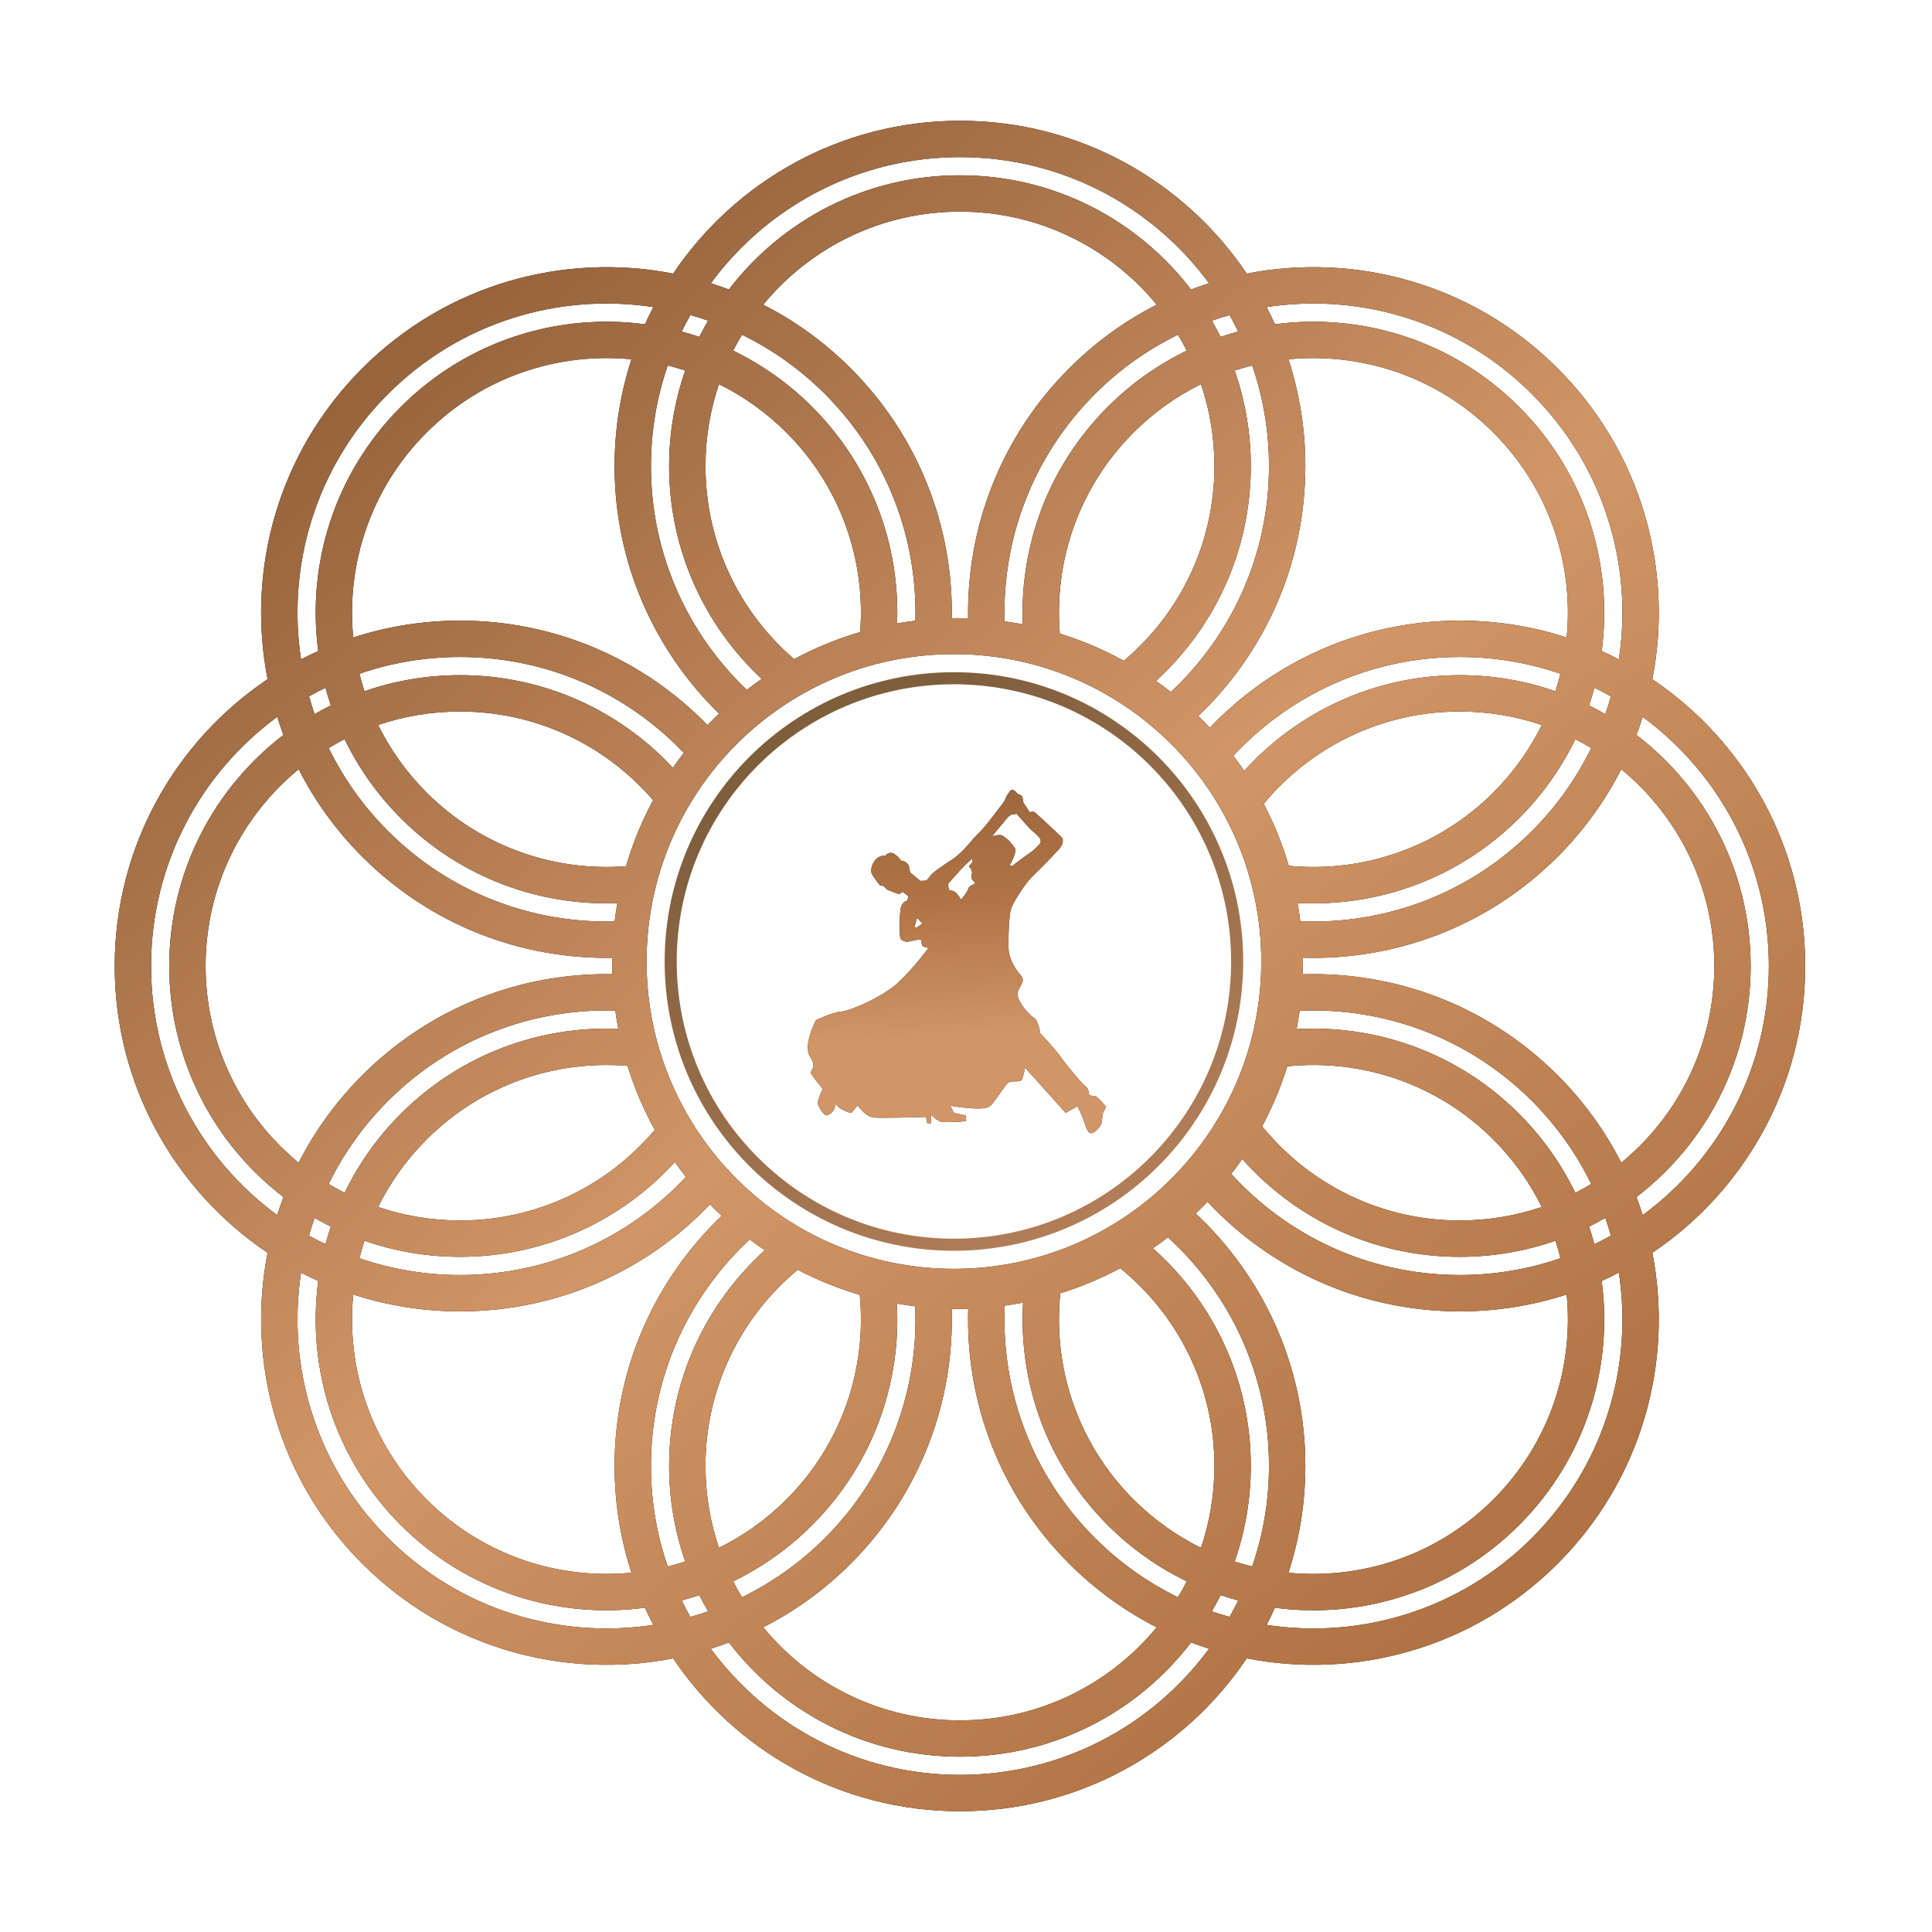 <?xml version="1.0" encoding="UTF-8"?> <svg xmlns="http://www.w3.org/2000/svg" width="160" height="160" viewBox="0 0 160 160" fill="none"><path d="M79.5 10C89.394 10 98.114 15.024 103.25 22.66C112.281 20.892 122.001 23.506 128.997 30.503C135.993 37.499 138.607 47.218 136.839 56.249C144.475 61.385 149.5 70.105 149.5 80C149.5 89.894 144.475 98.614 136.839 103.75C138.607 112.781 135.994 122.501 128.997 129.497C122.001 136.494 112.281 139.107 103.25 137.339C98.114 144.975 89.394 150 79.5 150C69.605 150 60.884 144.975 55.748 137.339C46.717 139.107 36.999 136.493 30.003 129.497C23.006 122.501 20.392 112.781 22.16 103.75C14.524 98.614 9.5 89.894 9.5 80C9.5 70.106 14.524 61.384 22.16 56.248C20.392 47.217 23.007 37.499 30.003 30.503C36.999 23.507 46.718 20.892 55.749 22.66C60.885 15.024 69.606 10 79.5 10ZM98.635 136.024C94.233 141.774 87.3 145.483 79.5 145.483C71.7 145.483 64.766 141.774 60.364 136.024C59.87 136.211 59.371 136.382 58.869 136.541C63.528 142.876 71.033 146.989 79.5 146.989C87.966 146.989 95.471 142.876 100.129 136.541C99.627 136.382 99.129 136.211 98.635 136.024ZM79.294 108.396C79.134 108.396 78.974 108.392 78.814 108.39C79.048 116.001 76.261 123.688 70.452 129.497C68.268 131.681 65.817 133.436 63.206 134.766C67.071 139.471 72.935 142.473 79.5 142.473C86.064 142.473 91.927 139.471 95.792 134.766C93.181 133.436 90.732 131.681 88.548 129.497C82.736 123.685 79.949 115.995 80.185 108.381C79.889 108.39 79.592 108.396 79.294 108.396ZM24.931 105.394C23.745 113.167 26.145 121.382 32.132 127.368C38.118 133.355 46.332 135.753 54.105 134.567C53.863 134.101 53.631 133.628 53.414 133.146C46.236 134.099 38.711 131.819 33.195 126.304C27.68 120.788 25.401 113.263 26.354 106.085C25.872 105.868 25.398 105.636 24.931 105.394ZM134.067 105.394C133.601 105.636 133.128 105.868 132.646 106.085C133.599 113.263 131.319 120.789 125.804 126.305C120.288 131.82 112.762 134.1 105.584 133.146C105.367 133.628 105.136 134.102 104.894 134.568C112.667 135.754 120.882 133.355 126.868 127.368C132.855 121.381 135.253 113.167 134.067 105.394ZM57.918 132.101C57.434 132.263 56.947 132.411 56.456 132.542C56.68 133.005 56.919 133.459 57.17 133.906C57.663 133.768 58.154 133.615 58.64 133.446C58.385 133.007 58.145 132.557 57.918 132.101ZM101.08 132.101C100.853 132.557 100.613 133.007 100.358 133.446C100.844 133.615 101.335 133.768 101.828 133.906C102.079 133.46 102.318 133.005 102.542 132.542C102.051 132.411 101.564 132.263 101.08 132.101ZM74.276 107.957C74.635 114.552 72.296 121.266 67.259 126.304C65.297 128.266 63.079 129.816 60.714 130.96C60.943 131.409 61.189 131.848 61.448 132.278C63.931 131.067 66.26 129.431 68.323 127.368C73.597 122.094 76.086 115.09 75.793 108.183C75.283 108.12 74.778 108.046 74.276 107.957ZM84.727 107.878C84.225 107.974 83.719 108.058 83.208 108.128C82.9 115.053 85.389 122.08 90.677 127.368C92.74 129.431 95.069 131.067 97.552 132.278C97.811 131.849 98.056 131.41 98.285 130.961C95.921 129.818 93.703 128.267 91.741 126.305C86.683 121.247 84.345 114.498 84.727 107.878ZM58.798 99.74C53.59 105.2 46.244 108.602 38.102 108.603C35.014 108.603 32.04 108.11 29.254 107.204C28.66 113.264 30.683 119.533 35.324 124.175C39.966 128.816 46.235 130.84 52.295 130.246C51.389 127.46 50.898 124.486 50.898 121.397C50.898 113.251 54.304 105.901 59.769 100.691C59.438 100.382 59.114 100.065 58.798 99.74ZM100 99.525C99.683 99.858 99.358 100.183 99.025 100.5C104.61 105.72 108.102 113.15 108.103 121.397C108.103 124.486 107.61 127.46 106.704 130.246C112.764 130.84 119.033 128.817 123.675 124.175C128.317 119.533 130.34 113.264 129.746 107.204C126.96 108.11 123.986 108.603 120.897 108.603C112.65 108.602 105.22 105.11 100 99.525ZM62.088 102.644C57.057 107.316 53.908 113.989 53.908 121.397C53.908 124.315 54.398 127.119 55.297 129.731C55.784 129.611 56.268 129.473 56.747 129.317C55.884 126.837 55.414 124.172 55.414 121.397C55.414 114.313 58.473 107.944 63.342 103.537C62.916 103.25 62.497 102.952 62.088 102.644ZM96.723 102.472C96.317 102.784 95.902 103.086 95.48 103.377C100.452 107.789 103.586 114.227 103.586 121.397C103.586 124.172 103.114 126.837 102.251 129.317C102.73 129.473 103.214 129.611 103.701 129.731C104.601 127.119 105.092 124.315 105.092 121.397C105.092 113.897 101.863 107.152 96.723 102.472ZM92.772 105.026C91.199 105.868 89.539 106.568 87.809 107.107C87.183 113.198 89.204 119.508 93.87 124.175C95.549 125.854 97.441 127.19 99.458 128.184C100.182 126.054 100.575 123.772 100.575 121.397C100.575 114.788 97.532 108.89 92.772 105.026ZM66.067 105.158C61.399 109.024 58.425 114.863 58.425 121.397C58.425 123.771 58.817 126.054 59.541 128.183C61.559 127.189 63.451 125.854 65.13 124.175C69.764 119.54 71.787 113.285 71.201 107.233C69.41 106.706 67.693 106.008 66.067 105.158ZM55.89 96.237C51.486 101.06 45.148 104.086 38.102 104.086C35.328 104.086 32.662 103.614 30.182 102.751C30.026 103.23 29.889 103.714 29.769 104.201C32.381 105.101 35.185 105.592 38.102 105.592C45.483 105.592 52.133 102.465 56.803 97.466C56.487 97.065 56.184 96.655 55.89 96.237ZM102.876 95.98C102.585 96.402 102.284 96.817 101.972 97.223C106.652 102.363 113.397 105.592 120.897 105.592C123.815 105.592 126.619 105.101 129.231 104.202C129.111 103.715 128.973 103.231 128.817 102.751C126.337 103.614 123.672 104.086 120.897 104.086C113.727 104.086 107.288 100.952 102.876 95.98ZM79 54.171C64.942 54.171 53.546 65.568 53.546 79.626C53.546 93.684 64.942 105.08 79 105.08C93.058 105.08 104.454 93.684 104.454 79.626C104.454 65.568 93.058 54.171 79 54.171ZM132.946 100.859C132.507 101.114 132.057 101.354 131.601 101.581C131.763 102.065 131.911 102.552 132.042 103.043C132.505 102.819 132.959 102.579 133.406 102.328C133.268 101.835 133.115 101.345 132.946 100.859ZM26.053 100.858C25.884 101.344 25.731 101.835 25.593 102.328C26.04 102.579 26.494 102.818 26.957 103.042C27.088 102.551 27.236 102.064 27.398 101.58C26.942 101.353 26.492 101.113 26.053 100.858ZM51.969 88.269C46.01 87.778 39.883 89.812 35.324 94.37C33.645 96.049 32.309 97.941 31.315 99.958C33.445 100.682 35.728 101.075 38.102 101.075C44.572 101.075 50.358 98.159 54.224 93.571C53.303 91.899 52.544 90.125 51.969 88.269ZM123.675 94.37C119.008 89.704 112.698 87.683 106.607 88.309C106.068 90.04 105.368 91.7 104.526 93.272C108.39 98.033 114.289 101.075 120.897 101.075C123.271 101.075 125.554 100.683 127.683 99.959C126.689 97.941 125.354 96.049 123.675 94.37ZM22.957 59.369C16.622 64.028 12.511 71.534 12.511 80C12.511 88.466 16.622 95.971 22.957 100.629C23.116 100.127 23.287 99.629 23.474 99.135C17.725 94.733 14.017 87.8 14.017 80C14.017 72.2 17.725 65.266 23.475 60.864C23.288 60.37 23.116 59.871 22.957 59.369ZM136.041 59.37C135.882 59.872 135.711 60.37 135.524 60.864C141.274 65.266 144.983 72.199 144.983 80C144.983 87.8 141.274 94.733 135.524 99.135C135.711 99.629 135.882 100.127 136.041 100.629C142.376 95.971 146.489 88.466 146.489 80C146.489 71.533 142.376 64.028 136.041 59.37ZM126.868 91.177C121.58 85.889 114.553 83.4 107.628 83.708C107.558 84.219 107.474 84.725 107.378 85.227C113.998 84.845 120.746 87.183 125.804 92.241C127.766 94.203 129.316 96.421 130.46 98.785C130.909 98.556 131.349 98.311 131.778 98.052C130.567 95.569 128.931 93.24 126.868 91.177ZM50.957 83.693C44.167 83.5 37.315 85.994 32.132 91.177C30.069 93.24 28.432 95.569 27.221 98.052C27.65 98.311 28.09 98.555 28.538 98.784C29.681 96.42 31.233 94.203 33.195 92.241C38.147 87.289 44.72 84.944 51.206 85.206C51.11 84.706 51.026 84.202 50.957 83.693ZM24.733 63.706C20.028 67.571 17.027 73.435 17.027 80C17.027 86.564 20.029 92.427 24.733 96.292C26.063 93.681 27.819 91.232 30.003 89.048C35.71 83.341 43.228 80.551 50.707 80.676C50.698 80.383 50.692 80.089 50.692 79.794C50.692 79.637 50.696 79.48 50.698 79.323C43.222 79.446 35.708 76.657 30.003 70.952C27.819 68.768 26.063 66.317 24.733 63.706ZM134.267 63.707C132.937 66.318 131.181 68.768 128.997 70.952C123.188 76.761 115.501 79.548 107.89 79.314C107.892 79.474 107.896 79.634 107.896 79.794C107.896 80.092 107.89 80.39 107.881 80.686C115.495 80.449 123.185 83.236 128.997 89.048C131.181 91.232 132.937 93.681 134.267 96.292C138.971 92.427 141.973 86.564 141.973 80C141.973 73.436 138.972 67.572 134.267 63.707ZM28.538 61.214C28.089 61.443 27.65 61.689 27.221 61.948C28.432 64.431 30.069 66.76 32.132 68.823C37.301 73.992 44.131 76.485 50.903 76.307C50.965 75.798 51.04 75.294 51.128 74.794C44.667 75.035 38.128 72.691 33.195 67.759C31.233 65.796 29.682 63.579 28.538 61.214ZM130.461 61.215C129.317 63.579 127.767 65.797 125.805 67.759C120.767 72.797 114.052 75.135 107.457 74.776C107.546 75.278 107.62 75.783 107.683 76.293C114.59 76.586 121.594 74.097 126.868 68.823C128.931 66.76 130.567 64.431 131.778 61.948C131.349 61.689 130.91 61.444 130.461 61.215ZM38.102 58.925C35.728 58.925 33.445 59.317 31.315 60.041C32.309 62.059 33.646 63.951 35.325 65.63C39.852 70.156 45.925 72.191 51.844 71.738C52.405 69.824 53.159 67.993 54.087 66.268C50.222 61.773 44.495 58.925 38.102 58.925ZM120.897 58.925C114.363 58.925 108.524 61.899 104.658 66.567C105.508 68.193 106.206 69.91 106.733 71.701C112.785 72.287 119.04 70.264 123.675 65.63C125.354 63.951 126.69 62.059 127.684 60.041C125.554 59.317 123.272 58.925 120.897 58.925ZM120.897 54.408C113.489 54.408 106.817 57.557 102.144 62.588C102.452 62.997 102.75 63.416 103.037 63.842C107.444 58.973 113.813 55.914 120.897 55.914C123.672 55.914 126.337 56.385 128.817 57.248C128.973 56.769 129.111 56.284 129.231 55.797C126.619 54.898 123.815 54.408 120.897 54.408ZM38.102 54.408C35.185 54.408 32.381 54.898 29.769 55.797C29.889 56.284 30.026 56.768 30.182 57.247C32.662 56.384 35.328 55.914 38.102 55.914C45.061 55.914 51.331 58.866 55.727 63.585C56.017 63.164 56.318 62.752 56.629 62.348C51.968 57.457 45.392 54.408 38.102 54.408ZM123.675 35.825C119.033 31.183 112.765 29.16 106.704 29.754C107.61 32.54 108.103 35.514 108.103 38.602C108.102 46.743 104.699 54.089 99.24 59.298C99.565 59.614 99.882 59.938 100.191 60.269C105.401 54.804 112.752 51.398 120.897 51.398C123.986 51.398 126.96 51.889 129.746 52.795C130.34 46.735 128.316 40.467 123.675 35.825ZM52.295 29.754C46.235 29.16 39.967 31.183 35.325 35.824C30.684 40.466 28.659 46.735 29.253 52.795C32.04 51.889 35.014 51.398 38.102 51.398C46.14 51.398 53.403 54.714 58.599 60.052C58.909 59.727 59.227 59.409 59.552 59.099C54.214 53.903 50.898 46.64 50.898 38.602C50.898 35.514 51.389 32.54 52.295 29.754ZM26.957 56.956C26.494 57.18 26.04 57.419 25.593 57.67C25.731 58.163 25.884 58.654 26.053 59.14C26.492 58.885 26.942 58.645 27.398 58.418C27.236 57.934 27.088 57.447 26.957 56.956ZM132.042 56.956C131.911 57.447 131.763 57.934 131.601 58.418C132.057 58.645 132.507 58.885 132.946 59.14C133.115 58.654 133.268 58.164 133.406 57.671C132.959 57.42 132.505 57.18 132.042 56.956ZM103.702 30.269C103.215 30.389 102.73 30.526 102.251 30.682C103.114 33.162 103.586 35.828 103.586 38.602C103.586 45.648 100.56 51.986 95.737 56.39C96.155 56.684 96.565 56.987 96.966 57.303C101.965 52.633 105.092 45.983 105.092 38.602C105.092 35.685 104.602 32.881 103.702 30.269ZM55.297 30.269C54.398 32.881 53.908 35.685 53.908 38.602C53.908 45.892 56.957 52.468 61.848 57.129C62.252 56.818 62.664 56.517 63.085 56.227C58.366 51.831 55.414 45.561 55.414 38.602C55.414 35.828 55.885 33.162 56.748 30.682C56.269 30.526 55.784 30.389 55.297 30.269ZM99.459 31.815C97.441 32.809 95.549 34.146 93.87 35.825C89.312 40.384 87.279 46.511 87.77 52.469C89.625 53.044 91.399 53.803 93.071 54.724C97.659 50.858 100.575 45.072 100.575 38.602C100.575 36.228 100.183 33.945 99.459 31.815ZM54.105 25.431C46.332 24.245 38.118 26.645 32.132 32.632C26.145 38.618 23.745 46.832 24.931 54.605C25.398 54.363 25.872 54.131 26.354 53.914C25.401 46.736 27.68 39.211 33.195 33.695C38.711 28.18 46.236 25.901 53.414 26.854C53.631 26.372 53.863 25.898 54.105 25.431ZM126.868 32.632C120.882 26.645 112.667 24.245 104.894 25.431C105.136 25.898 105.368 26.372 105.585 26.854C112.763 25.901 120.289 28.18 125.805 33.695C131.32 39.211 133.599 46.737 132.646 53.915C133.128 54.132 133.602 54.363 134.068 54.605C135.254 46.832 132.855 38.618 126.868 32.632ZM59.541 31.815C58.817 33.945 58.425 36.228 58.425 38.602C58.425 44.996 61.273 50.722 65.768 54.587C67.492 53.66 69.323 52.905 71.237 52.344C71.691 46.425 69.657 40.351 65.13 35.824C63.451 34.145 61.559 32.809 59.541 31.815ZM97.552 27.721C95.069 28.932 92.74 30.569 90.677 32.632C85.494 37.815 83.001 44.667 83.193 51.457C83.702 51.526 84.206 51.61 84.706 51.706C84.444 45.22 86.789 38.647 91.741 33.695C93.703 31.733 95.921 30.182 98.285 29.038C98.056 28.589 97.811 28.15 97.552 27.721ZM61.448 27.721C61.189 28.15 60.944 28.589 60.715 29.038C63.08 30.182 65.297 31.733 67.259 33.695C72.191 38.628 74.534 45.167 74.294 51.628C74.794 51.54 75.298 51.465 75.807 51.403C75.985 44.631 73.492 37.801 68.323 32.632C66.26 30.569 63.931 28.932 61.448 27.721ZM79.5 17.527C72.935 17.527 67.071 20.528 63.206 25.233C65.817 26.563 68.268 28.319 70.452 30.503C76.157 36.208 78.946 43.722 78.823 51.198C78.98 51.196 79.137 51.192 79.294 51.192C79.589 51.192 79.883 51.198 80.176 51.207C80.051 43.728 82.841 36.21 88.548 30.503C90.732 28.319 93.182 26.563 95.793 25.233C91.928 20.528 86.064 17.527 79.5 17.527ZM57.171 26.093C56.92 26.54 56.68 26.994 56.456 27.457C56.947 27.588 57.434 27.736 57.918 27.898C58.145 27.441 58.386 26.992 58.641 26.552C58.155 26.383 57.664 26.231 57.171 26.093ZM101.828 26.093C101.335 26.231 100.845 26.384 100.359 26.553C100.614 26.992 100.854 27.442 101.081 27.898C101.565 27.736 102.052 27.588 102.543 27.457C102.319 26.994 102.079 26.54 101.828 26.093ZM79.5 13.011C71.034 13.011 63.529 17.122 58.87 23.457C59.372 23.616 59.87 23.787 60.364 23.974C64.766 18.224 71.7 14.517 79.5 14.517C87.3 14.517 94.233 18.225 98.635 23.975C99.129 23.788 99.627 23.616 100.129 23.458C95.471 17.123 87.966 13.011 79.5 13.011Z" fill="black"></path><path d="M79.5 10C89.394 10 98.114 15.024 103.25 22.66C112.281 20.892 122.001 23.506 128.997 30.503C135.993 37.499 138.607 47.218 136.839 56.249C144.475 61.385 149.5 70.105 149.5 80C149.5 89.894 144.475 98.614 136.839 103.75C138.607 112.781 135.994 122.501 128.997 129.497C122.001 136.494 112.281 139.107 103.25 137.339C98.114 144.975 89.394 150 79.5 150C69.605 150 60.884 144.975 55.748 137.339C46.717 139.107 36.999 136.493 30.003 129.497C23.006 122.501 20.392 112.781 22.16 103.75C14.524 98.614 9.5 89.894 9.5 80C9.5 70.106 14.524 61.384 22.16 56.248C20.392 47.217 23.007 37.499 30.003 30.503C36.999 23.507 46.718 20.892 55.749 22.66C60.885 15.024 69.606 10 79.5 10ZM98.635 136.024C94.233 141.774 87.3 145.483 79.5 145.483C71.7 145.483 64.766 141.774 60.364 136.024C59.87 136.211 59.371 136.382 58.869 136.541C63.528 142.876 71.033 146.989 79.5 146.989C87.966 146.989 95.471 142.876 100.129 136.541C99.627 136.382 99.129 136.211 98.635 136.024ZM79.294 108.396C79.134 108.396 78.974 108.392 78.814 108.39C79.048 116.001 76.261 123.688 70.452 129.497C68.268 131.681 65.817 133.436 63.206 134.766C67.071 139.471 72.935 142.473 79.5 142.473C86.064 142.473 91.927 139.471 95.792 134.766C93.181 133.436 90.732 131.681 88.548 129.497C82.736 123.685 79.949 115.995 80.185 108.381C79.889 108.39 79.592 108.396 79.294 108.396ZM24.931 105.394C23.745 113.167 26.145 121.382 32.132 127.368C38.118 133.355 46.332 135.753 54.105 134.567C53.863 134.101 53.631 133.628 53.414 133.146C46.236 134.099 38.711 131.819 33.195 126.304C27.68 120.788 25.401 113.263 26.354 106.085C25.872 105.868 25.398 105.636 24.931 105.394ZM134.067 105.394C133.601 105.636 133.128 105.868 132.646 106.085C133.599 113.263 131.319 120.789 125.804 126.305C120.288 131.82 112.762 134.1 105.584 133.146C105.367 133.628 105.136 134.102 104.894 134.568C112.667 135.754 120.882 133.355 126.868 127.368C132.855 121.381 135.253 113.167 134.067 105.394ZM57.918 132.101C57.434 132.263 56.947 132.411 56.456 132.542C56.68 133.005 56.919 133.459 57.17 133.906C57.663 133.768 58.154 133.615 58.64 133.446C58.385 133.007 58.145 132.557 57.918 132.101ZM101.08 132.101C100.853 132.557 100.613 133.007 100.358 133.446C100.844 133.615 101.335 133.768 101.828 133.906C102.079 133.46 102.318 133.005 102.542 132.542C102.051 132.411 101.564 132.263 101.08 132.101ZM74.276 107.957C74.635 114.552 72.296 121.266 67.259 126.304C65.297 128.266 63.079 129.816 60.714 130.96C60.943 131.409 61.189 131.848 61.448 132.278C63.931 131.067 66.26 129.431 68.323 127.368C73.597 122.094 76.086 115.09 75.793 108.183C75.283 108.12 74.778 108.046 74.276 107.957ZM84.727 107.878C84.225 107.974 83.719 108.058 83.208 108.128C82.9 115.053 85.389 122.08 90.677 127.368C92.74 129.431 95.069 131.067 97.552 132.278C97.811 131.849 98.056 131.41 98.285 130.961C95.921 129.818 93.703 128.267 91.741 126.305C86.683 121.247 84.345 114.498 84.727 107.878ZM58.798 99.74C53.59 105.2 46.244 108.602 38.102 108.603C35.014 108.603 32.04 108.11 29.254 107.204C28.66 113.264 30.683 119.533 35.324 124.175C39.966 128.816 46.235 130.84 52.295 130.246C51.389 127.46 50.898 124.486 50.898 121.397C50.898 113.251 54.304 105.901 59.769 100.691C59.438 100.382 59.114 100.065 58.798 99.74ZM100 99.525C99.683 99.858 99.358 100.183 99.025 100.5C104.61 105.72 108.102 113.15 108.103 121.397C108.103 124.486 107.61 127.46 106.704 130.246C112.764 130.84 119.033 128.817 123.675 124.175C128.317 119.533 130.34 113.264 129.746 107.204C126.96 108.11 123.986 108.603 120.897 108.603C112.65 108.602 105.22 105.11 100 99.525ZM62.088 102.644C57.057 107.316 53.908 113.989 53.908 121.397C53.908 124.315 54.398 127.119 55.297 129.731C55.784 129.611 56.268 129.473 56.747 129.317C55.884 126.837 55.414 124.172 55.414 121.397C55.414 114.313 58.473 107.944 63.342 103.537C62.916 103.25 62.497 102.952 62.088 102.644ZM96.723 102.472C96.317 102.784 95.902 103.086 95.48 103.377C100.452 107.789 103.586 114.227 103.586 121.397C103.586 124.172 103.114 126.837 102.251 129.317C102.73 129.473 103.214 129.611 103.701 129.731C104.601 127.119 105.092 124.315 105.092 121.397C105.092 113.897 101.863 107.152 96.723 102.472ZM92.772 105.026C91.199 105.868 89.539 106.568 87.809 107.107C87.183 113.198 89.204 119.508 93.87 124.175C95.549 125.854 97.441 127.19 99.458 128.184C100.182 126.054 100.575 123.772 100.575 121.397C100.575 114.788 97.532 108.89 92.772 105.026ZM66.067 105.158C61.399 109.024 58.425 114.863 58.425 121.397C58.425 123.771 58.817 126.054 59.541 128.183C61.559 127.189 63.451 125.854 65.13 124.175C69.764 119.54 71.787 113.285 71.201 107.233C69.41 106.706 67.693 106.008 66.067 105.158ZM55.89 96.237C51.486 101.06 45.148 104.086 38.102 104.086C35.328 104.086 32.662 103.614 30.182 102.751C30.026 103.23 29.889 103.714 29.769 104.201C32.381 105.101 35.185 105.592 38.102 105.592C45.483 105.592 52.133 102.465 56.803 97.466C56.487 97.065 56.184 96.655 55.89 96.237ZM102.876 95.98C102.585 96.402 102.284 96.817 101.972 97.223C106.652 102.363 113.397 105.592 120.897 105.592C123.815 105.592 126.619 105.101 129.231 104.202C129.111 103.715 128.973 103.231 128.817 102.751C126.337 103.614 123.672 104.086 120.897 104.086C113.727 104.086 107.288 100.952 102.876 95.98ZM79 54.171C64.942 54.171 53.546 65.568 53.546 79.626C53.546 93.684 64.942 105.08 79 105.08C93.058 105.08 104.454 93.684 104.454 79.626C104.454 65.568 93.058 54.171 79 54.171ZM132.946 100.859C132.507 101.114 132.057 101.354 131.601 101.581C131.763 102.065 131.911 102.552 132.042 103.043C132.505 102.819 132.959 102.579 133.406 102.328C133.268 101.835 133.115 101.345 132.946 100.859ZM26.053 100.858C25.884 101.344 25.731 101.835 25.593 102.328C26.04 102.579 26.494 102.818 26.957 103.042C27.088 102.551 27.236 102.064 27.398 101.58C26.942 101.353 26.492 101.113 26.053 100.858ZM51.969 88.269C46.01 87.778 39.883 89.812 35.324 94.37C33.645 96.049 32.309 97.941 31.315 99.958C33.445 100.682 35.728 101.075 38.102 101.075C44.572 101.075 50.358 98.159 54.224 93.571C53.303 91.899 52.544 90.125 51.969 88.269ZM123.675 94.37C119.008 89.704 112.698 87.683 106.607 88.309C106.068 90.04 105.368 91.7 104.526 93.272C108.39 98.033 114.289 101.075 120.897 101.075C123.271 101.075 125.554 100.683 127.683 99.959C126.689 97.941 125.354 96.049 123.675 94.37ZM22.957 59.369C16.622 64.028 12.511 71.534 12.511 80C12.511 88.466 16.622 95.971 22.957 100.629C23.116 100.127 23.287 99.629 23.474 99.135C17.725 94.733 14.017 87.8 14.017 80C14.017 72.2 17.725 65.266 23.475 60.864C23.288 60.37 23.116 59.871 22.957 59.369ZM136.041 59.37C135.882 59.872 135.711 60.37 135.524 60.864C141.274 65.266 144.983 72.199 144.983 80C144.983 87.8 141.274 94.733 135.524 99.135C135.711 99.629 135.882 100.127 136.041 100.629C142.376 95.971 146.489 88.466 146.489 80C146.489 71.533 142.376 64.028 136.041 59.37ZM126.868 91.177C121.58 85.889 114.553 83.4 107.628 83.708C107.558 84.219 107.474 84.725 107.378 85.227C113.998 84.845 120.746 87.183 125.804 92.241C127.766 94.203 129.316 96.421 130.46 98.785C130.909 98.556 131.349 98.311 131.778 98.052C130.567 95.569 128.931 93.24 126.868 91.177ZM50.957 83.693C44.167 83.5 37.315 85.994 32.132 91.177C30.069 93.24 28.432 95.569 27.221 98.052C27.65 98.311 28.09 98.555 28.538 98.784C29.681 96.42 31.233 94.203 33.195 92.241C38.147 87.289 44.72 84.944 51.206 85.206C51.11 84.706 51.026 84.202 50.957 83.693ZM24.733 63.706C20.028 67.571 17.027 73.435 17.027 80C17.027 86.564 20.029 92.427 24.733 96.292C26.063 93.681 27.819 91.232 30.003 89.048C35.71 83.341 43.228 80.551 50.707 80.676C50.698 80.383 50.692 80.089 50.692 79.794C50.692 79.637 50.696 79.48 50.698 79.323C43.222 79.446 35.708 76.657 30.003 70.952C27.819 68.768 26.063 66.317 24.733 63.706ZM134.267 63.707C132.937 66.318 131.181 68.768 128.997 70.952C123.188 76.761 115.501 79.548 107.89 79.314C107.892 79.474 107.896 79.634 107.896 79.794C107.896 80.092 107.89 80.39 107.881 80.686C115.495 80.449 123.185 83.236 128.997 89.048C131.181 91.232 132.937 93.681 134.267 96.292C138.971 92.427 141.973 86.564 141.973 80C141.973 73.436 138.972 67.572 134.267 63.707ZM28.538 61.214C28.089 61.443 27.65 61.689 27.221 61.948C28.432 64.431 30.069 66.76 32.132 68.823C37.301 73.992 44.131 76.485 50.903 76.307C50.965 75.798 51.04 75.294 51.128 74.794C44.667 75.035 38.128 72.691 33.195 67.759C31.233 65.796 29.682 63.579 28.538 61.214ZM130.461 61.215C129.317 63.579 127.767 65.797 125.805 67.759C120.767 72.797 114.052 75.135 107.457 74.776C107.546 75.278 107.62 75.783 107.683 76.293C114.59 76.586 121.594 74.097 126.868 68.823C128.931 66.76 130.567 64.431 131.778 61.948C131.349 61.689 130.91 61.444 130.461 61.215ZM38.102 58.925C35.728 58.925 33.445 59.317 31.315 60.041C32.309 62.059 33.646 63.951 35.325 65.63C39.852 70.156 45.925 72.191 51.844 71.738C52.405 69.824 53.159 67.993 54.087 66.268C50.222 61.773 44.495 58.925 38.102 58.925ZM120.897 58.925C114.363 58.925 108.524 61.899 104.658 66.567C105.508 68.193 106.206 69.91 106.733 71.701C112.785 72.287 119.04 70.264 123.675 65.63C125.354 63.951 126.69 62.059 127.684 60.041C125.554 59.317 123.272 58.925 120.897 58.925ZM120.897 54.408C113.489 54.408 106.817 57.557 102.144 62.588C102.452 62.997 102.75 63.416 103.037 63.842C107.444 58.973 113.813 55.914 120.897 55.914C123.672 55.914 126.337 56.385 128.817 57.248C128.973 56.769 129.111 56.284 129.231 55.797C126.619 54.898 123.815 54.408 120.897 54.408ZM38.102 54.408C35.185 54.408 32.381 54.898 29.769 55.797C29.889 56.284 30.026 56.768 30.182 57.247C32.662 56.384 35.328 55.914 38.102 55.914C45.061 55.914 51.331 58.866 55.727 63.585C56.017 63.164 56.318 62.752 56.629 62.348C51.968 57.457 45.392 54.408 38.102 54.408ZM123.675 35.825C119.033 31.183 112.765 29.16 106.704 29.754C107.61 32.54 108.103 35.514 108.103 38.602C108.102 46.743 104.699 54.089 99.24 59.298C99.565 59.614 99.882 59.938 100.191 60.269C105.401 54.804 112.752 51.398 120.897 51.398C123.986 51.398 126.96 51.889 129.746 52.795C130.34 46.735 128.316 40.467 123.675 35.825ZM52.295 29.754C46.235 29.16 39.967 31.183 35.325 35.824C30.684 40.466 28.659 46.735 29.253 52.795C32.04 51.889 35.014 51.398 38.102 51.398C46.14 51.398 53.403 54.714 58.599 60.052C58.909 59.727 59.227 59.409 59.552 59.099C54.214 53.903 50.898 46.64 50.898 38.602C50.898 35.514 51.389 32.54 52.295 29.754ZM26.957 56.956C26.494 57.18 26.04 57.419 25.593 57.67C25.731 58.163 25.884 58.654 26.053 59.14C26.492 58.885 26.942 58.645 27.398 58.418C27.236 57.934 27.088 57.447 26.957 56.956ZM132.042 56.956C131.911 57.447 131.763 57.934 131.601 58.418C132.057 58.645 132.507 58.885 132.946 59.14C133.115 58.654 133.268 58.164 133.406 57.671C132.959 57.42 132.505 57.18 132.042 56.956ZM103.702 30.269C103.215 30.389 102.73 30.526 102.251 30.682C103.114 33.162 103.586 35.828 103.586 38.602C103.586 45.648 100.56 51.986 95.737 56.39C96.155 56.684 96.565 56.987 96.966 57.303C101.965 52.633 105.092 45.983 105.092 38.602C105.092 35.685 104.602 32.881 103.702 30.269ZM55.297 30.269C54.398 32.881 53.908 35.685 53.908 38.602C53.908 45.892 56.957 52.468 61.848 57.129C62.252 56.818 62.664 56.517 63.085 56.227C58.366 51.831 55.414 45.561 55.414 38.602C55.414 35.828 55.885 33.162 56.748 30.682C56.269 30.526 55.784 30.389 55.297 30.269ZM99.459 31.815C97.441 32.809 95.549 34.146 93.87 35.825C89.312 40.384 87.279 46.511 87.77 52.469C89.625 53.044 91.399 53.803 93.071 54.724C97.659 50.858 100.575 45.072 100.575 38.602C100.575 36.228 100.183 33.945 99.459 31.815ZM54.105 25.431C46.332 24.245 38.118 26.645 32.132 32.632C26.145 38.618 23.745 46.832 24.931 54.605C25.398 54.363 25.872 54.131 26.354 53.914C25.401 46.736 27.68 39.211 33.195 33.695C38.711 28.18 46.236 25.901 53.414 26.854C53.631 26.372 53.863 25.898 54.105 25.431ZM126.868 32.632C120.882 26.645 112.667 24.245 104.894 25.431C105.136 25.898 105.368 26.372 105.585 26.854C112.763 25.901 120.289 28.18 125.805 33.695C131.32 39.211 133.599 46.737 132.646 53.915C133.128 54.132 133.602 54.363 134.068 54.605C135.254 46.832 132.855 38.618 126.868 32.632ZM59.541 31.815C58.817 33.945 58.425 36.228 58.425 38.602C58.425 44.996 61.273 50.722 65.768 54.587C67.492 53.66 69.323 52.905 71.237 52.344C71.691 46.425 69.657 40.351 65.13 35.824C63.451 34.145 61.559 32.809 59.541 31.815ZM97.552 27.721C95.069 28.932 92.74 30.569 90.677 32.632C85.494 37.815 83.001 44.667 83.193 51.457C83.702 51.526 84.206 51.61 84.706 51.706C84.444 45.22 86.789 38.647 91.741 33.695C93.703 31.733 95.921 30.182 98.285 29.038C98.056 28.589 97.811 28.15 97.552 27.721ZM61.448 27.721C61.189 28.15 60.944 28.589 60.715 29.038C63.08 30.182 65.297 31.733 67.259 33.695C72.191 38.628 74.534 45.167 74.294 51.628C74.794 51.54 75.298 51.465 75.807 51.403C75.985 44.631 73.492 37.801 68.323 32.632C66.26 30.569 63.931 28.932 61.448 27.721ZM79.5 17.527C72.935 17.527 67.071 20.528 63.206 25.233C65.817 26.563 68.268 28.319 70.452 30.503C76.157 36.208 78.946 43.722 78.823 51.198C78.98 51.196 79.137 51.192 79.294 51.192C79.589 51.192 79.883 51.198 80.176 51.207C80.051 43.728 82.841 36.21 88.548 30.503C90.732 28.319 93.182 26.563 95.793 25.233C91.928 20.528 86.064 17.527 79.5 17.527ZM57.171 26.093C56.92 26.54 56.68 26.994 56.456 27.457C56.947 27.588 57.434 27.736 57.918 27.898C58.145 27.441 58.386 26.992 58.641 26.552C58.155 26.383 57.664 26.231 57.171 26.093ZM101.828 26.093C101.335 26.231 100.845 26.384 100.359 26.553C100.614 26.992 100.854 27.442 101.081 27.898C101.565 27.736 102.052 27.588 102.543 27.457C102.319 26.994 102.079 26.54 101.828 26.093ZM79.5 13.011C71.034 13.011 63.529 17.122 58.87 23.457C59.372 23.616 59.87 23.787 60.364 23.974C64.766 18.224 71.7 14.517 79.5 14.517C87.3 14.517 94.233 18.225 98.635 23.975C99.129 23.788 99.627 23.616 100.129 23.458C95.471 17.123 87.966 13.011 79.5 13.011Z" fill="url(#paint0_linear_185_119)"></path><circle cx="79" cy="79.626" r="23.457" stroke="url(#paint1_linear_185_119)"></circle><g clip-path="url(#clip0_185_119)"><path d="M90.704 90.789C90.515 90.756 90.2 90.709 90.2 90.709C90.2 90.709 90.196 90.184 89.917 89.989C89.637 89.793 88.379 88.28 87.843 87.529C87.308 86.779 86.147 85.576 86.147 85.576C86.147 85.576 86.014 84.534 85.629 84.3C85.243 84.067 84.341 83.041 84.27 82.414C84.198 81.788 85.03 81.349 84.545 80.784C84.06 80.219 83.565 79.447 83.522 78.546C83.478 77.645 83.575 75.772 83.718 75.282C83.861 74.792 84.943 73.102 85.461 72.615C85.978 72.127 87.683 70.406 87.857 70.125C88.03 69.844 88.057 69.548 87.967 69.406C87.877 69.264 85.656 67.189 85.595 67.213C85.534 67.238 85.263 67.251 85.263 67.251C85.263 67.251 85.006 66.821 84.755 66.495C84.744 66.185 84.641 65.92 84.596 65.887C84.527 65.836 84.298 65.794 84.198 65.664C84.099 65.535 83.944 65.393 83.811 65.4C83.677 65.407 83.331 65.963 83.307 66.046C83.284 66.128 83.175 66.349 83.175 66.349C83.175 66.349 81.608 68.49 81.121 68.92C80.634 69.348 79.834 70.521 78.915 71.134C77.995 71.746 77.244 72.255 77.057 72.521C76.869 72.787 76.716 72.929 76.716 72.929L76.222 72.953L75.372 72.252L75.3 71.864C75.3 71.864 75.259 71.556 75.011 71.405C74.762 71.255 74.672 71.327 74.672 71.327C74.672 71.327 74.143 70.597 73.769 70.629C73.397 70.66 73.353 70.866 73.353 70.866C73.353 70.866 72.924 70.819 72.615 71.091C72.307 71.363 72.018 71.998 72.21 72.38C72.402 72.762 72.884 73.32 72.884 73.32L73.195 73.386C73.195 73.386 73.394 73.646 73.544 73.705C73.694 73.766 74.254 73.995 74.402 74.028C74.551 74.061 74.742 73.849 74.742 73.849L75.241 74.229L75.138 74.584C75.138 74.584 74.806 74.627 74.638 75.053C74.472 75.48 74.487 77.463 74.566 77.702C74.644 77.941 75.102 77.999 75.102 77.999L76.264 77.78C76.298 78.019 76.357 78.322 76.431 78.366C76.555 78.44 76.892 78.505 76.892 78.505C76.892 78.505 75.689 80.156 74.409 81.353C73.129 82.549 70.424 83.721 69.658 83.779C68.891 83.838 67.571 84.491 67.571 84.491C67.571 84.491 66.466 86.582 67.093 87.517C67.721 88.452 67.003 88.654 67.183 88.939C67.363 89.224 68.138 90.194 68.138 90.194C68.138 90.194 67.718 90.971 67.736 91.347C67.753 91.724 68.284 92.37 68.408 92.363C68.532 92.357 69.129 92.202 69.194 91.422C69.551 91.929 70.48 92.22 70.538 92.133C70.596 92.046 71.029 91.542 71.029 91.542C71.029 91.542 71.656 92.477 72.345 92.547C73.035 92.619 76.689 92.502 76.689 92.502L76.798 93.042L77.088 93.028L77.094 92.293C77.094 92.293 77.645 92.937 78.165 92.933C78.684 92.929 80.014 92.906 80.009 92.801C80.003 92.696 79.988 92.382 79.988 92.382C79.988 92.382 78.96 92.181 78.957 92.118C78.954 92.055 78.702 91.564 78.702 91.564C78.702 91.564 81.513 92.097 82.029 91.568C82.545 91.04 83.1 90.047 83.437 89.715C83.774 89.383 84.54 89.745 84.666 89.339C84.791 88.934 84.892 88.424 84.892 88.424L88.254 92.163L89.228 91.612C89.228 91.612 89.486 92.088 89.689 92.618C89.91 93.193 90.041 93.881 90.393 93.842C90.745 93.803 91.215 93.214 91.243 92.918C91.27 92.623 91.333 92.2 91.333 92.2L91.604 91.662C91.604 91.662 90.892 90.814 90.704 90.782V90.789ZM75.947 76.797H75.724L75.953 76.004L76.391 76.495C76.391 76.495 76.154 76.644 75.947 76.797ZM80.595 73.259C80.413 73.331 80.188 73.467 80.178 73.639C80.168 73.81 79.597 74.503 79.597 74.503C79.597 74.503 79.268 73.963 79.05 73.847C78.832 73.733 78.593 73.698 78.593 73.698L78.495 73.218C78.495 73.218 79.181 72.448 79.563 72.017C79.945 71.586 80.561 71.072 80.561 71.072L80.49 71.469C80.49 71.469 80.252 71.686 80.265 71.768C80.278 71.847 80.44 71.974 80.44 71.974C80.44 71.974 80.473 72.206 80.501 72.25C80.53 72.294 80.402 72.559 80.478 72.772C80.555 72.984 80.735 73.028 80.735 73.028C80.735 73.028 80.778 73.188 80.594 73.259H80.595ZM83.227 69.358C83.227 69.358 83.041 69.124 82.709 69.154C82.376 69.184 82.152 69.263 82.152 69.263L83.504 67.631L83.763 67.456C83.763 67.456 83.968 67.456 84.187 67.387C84.361 67.588 85.379 68.763 85.555 68.865C85.748 68.976 86.173 69.482 86.173 69.482L86.188 69.791C86.188 69.791 85.734 70.34 85.274 70.647C84.815 70.952 83.847 71.701 83.847 71.701L83.594 71.714C83.594 71.714 84.261 70.575 84.044 70.235C83.827 69.895 83.49 69.553 83.49 69.553L83.227 69.356V69.358Z" fill="#09203F"></path><path d="M90.704 90.789C90.515 90.756 90.2 90.709 90.2 90.709C90.2 90.709 90.196 90.184 89.917 89.989C89.637 89.793 88.379 88.28 87.843 87.529C87.308 86.779 86.147 85.576 86.147 85.576C86.147 85.576 86.014 84.534 85.629 84.3C85.243 84.067 84.341 83.041 84.27 82.414C84.198 81.788 85.03 81.349 84.545 80.784C84.06 80.219 83.565 79.447 83.522 78.546C83.478 77.645 83.575 75.772 83.718 75.282C83.861 74.792 84.943 73.102 85.461 72.615C85.978 72.127 87.683 70.406 87.857 70.125C88.03 69.844 88.057 69.548 87.967 69.406C87.877 69.264 85.656 67.189 85.595 67.213C85.534 67.238 85.263 67.251 85.263 67.251C85.263 67.251 85.006 66.821 84.755 66.495C84.744 66.185 84.641 65.92 84.596 65.887C84.527 65.836 84.298 65.794 84.198 65.664C84.099 65.535 83.944 65.393 83.811 65.4C83.677 65.407 83.331 65.963 83.307 66.046C83.284 66.128 83.175 66.349 83.175 66.349C83.175 66.349 81.608 68.49 81.121 68.92C80.634 69.348 79.834 70.521 78.915 71.134C77.995 71.746 77.244 72.255 77.057 72.521C76.869 72.787 76.716 72.929 76.716 72.929L76.222 72.953L75.372 72.252L75.3 71.864C75.3 71.864 75.259 71.556 75.011 71.405C74.762 71.255 74.672 71.327 74.672 71.327C74.672 71.327 74.143 70.597 73.769 70.629C73.397 70.66 73.353 70.866 73.353 70.866C73.353 70.866 72.924 70.819 72.615 71.091C72.307 71.363 72.018 71.998 72.21 72.38C72.402 72.762 72.884 73.32 72.884 73.32L73.195 73.386C73.195 73.386 73.394 73.646 73.544 73.705C73.694 73.766 74.254 73.995 74.402 74.028C74.551 74.061 74.742 73.849 74.742 73.849L75.241 74.229L75.138 74.584C75.138 74.584 74.806 74.627 74.638 75.053C74.472 75.48 74.487 77.463 74.566 77.702C74.644 77.941 75.102 77.999 75.102 77.999L76.264 77.78C76.298 78.019 76.357 78.322 76.431 78.366C76.555 78.44 76.892 78.505 76.892 78.505C76.892 78.505 75.689 80.156 74.409 81.353C73.129 82.549 70.424 83.721 69.658 83.779C68.891 83.838 67.571 84.491 67.571 84.491C67.571 84.491 66.466 86.582 67.093 87.517C67.721 88.452 67.003 88.654 67.183 88.939C67.363 89.224 68.138 90.194 68.138 90.194C68.138 90.194 67.718 90.971 67.736 91.347C67.753 91.724 68.284 92.37 68.408 92.363C68.532 92.357 69.129 92.202 69.194 91.422C69.551 91.929 70.48 92.22 70.538 92.133C70.596 92.046 71.029 91.542 71.029 91.542C71.029 91.542 71.656 92.477 72.345 92.547C73.035 92.619 76.689 92.502 76.689 92.502L76.798 93.042L77.088 93.028L77.094 92.293C77.094 92.293 77.645 92.937 78.165 92.933C78.684 92.929 80.014 92.906 80.009 92.801C80.003 92.696 79.988 92.382 79.988 92.382C79.988 92.382 78.96 92.181 78.957 92.118C78.954 92.055 78.702 91.564 78.702 91.564C78.702 91.564 81.513 92.097 82.029 91.568C82.545 91.04 83.1 90.047 83.437 89.715C83.774 89.383 84.54 89.745 84.666 89.339C84.791 88.934 84.892 88.424 84.892 88.424L88.254 92.163L89.228 91.612C89.228 91.612 89.486 92.088 89.689 92.618C89.91 93.193 90.041 93.881 90.393 93.842C90.745 93.803 91.215 93.214 91.243 92.918C91.27 92.623 91.333 92.2 91.333 92.2L91.604 91.662C91.604 91.662 90.892 90.814 90.704 90.782V90.789ZM75.947 76.797H75.724L75.953 76.004L76.391 76.495C76.391 76.495 76.154 76.644 75.947 76.797ZM80.595 73.259C80.413 73.331 80.188 73.467 80.178 73.639C80.168 73.81 79.597 74.503 79.597 74.503C79.597 74.503 79.268 73.963 79.05 73.847C78.832 73.733 78.593 73.698 78.593 73.698L78.495 73.218C78.495 73.218 79.181 72.448 79.563 72.017C79.945 71.586 80.561 71.072 80.561 71.072L80.49 71.469C80.49 71.469 80.252 71.686 80.265 71.768C80.278 71.847 80.44 71.974 80.44 71.974C80.44 71.974 80.473 72.206 80.501 72.25C80.53 72.294 80.402 72.559 80.478 72.772C80.555 72.984 80.735 73.028 80.735 73.028C80.735 73.028 80.778 73.188 80.594 73.259H80.595ZM83.227 69.358C83.227 69.358 83.041 69.124 82.709 69.154C82.376 69.184 82.152 69.263 82.152 69.263L83.504 67.631L83.763 67.456C83.763 67.456 83.968 67.456 84.187 67.387C84.361 67.588 85.379 68.763 85.555 68.865C85.748 68.976 86.173 69.482 86.173 69.482L86.188 69.791C86.188 69.791 85.734 70.34 85.274 70.647C84.815 70.952 83.847 71.701 83.847 71.701L83.594 71.714C83.594 71.714 84.261 70.575 84.044 70.235C83.827 69.895 83.49 69.553 83.49 69.553L83.227 69.356V69.358Z" fill="url(#paint2_linear_185_119)"></path></g><defs><linearGradient id="paint0_linear_185_119" x1="38.698" y1="24.973" x2="124.42" y2="129.786" gradientUnits="userSpaceOnUse"><stop stop-color="#97643C"></stop><stop offset="0.506" stop-color="#D19566"></stop><stop offset="1" stop-color="#B17343"></stop></linearGradient><linearGradient id="paint1_linear_185_119" x1="70.765" y1="60.16" x2="94.348" y2="100.214" gradientUnits="userSpaceOnUse"><stop stop-color="#7F5E3C"></stop><stop offset="1" stop-color="#B37F59"></stop></linearGradient><linearGradient id="paint2_linear_185_119" x1="81.871" y1="62.781" x2="83.425" y2="92.886" gradientUnits="userSpaceOnUse"><stop stop-color="#97643C"></stop><stop offset="0.381" stop-color="#B17343"></stop><stop offset="0.76" stop-color="#D19566"></stop></linearGradient><clipPath id="clip0_185_119"><rect width="24.706" height="28.449" fill="white" transform="translate(66.898 65.401)"></rect></clipPath></defs></svg> 